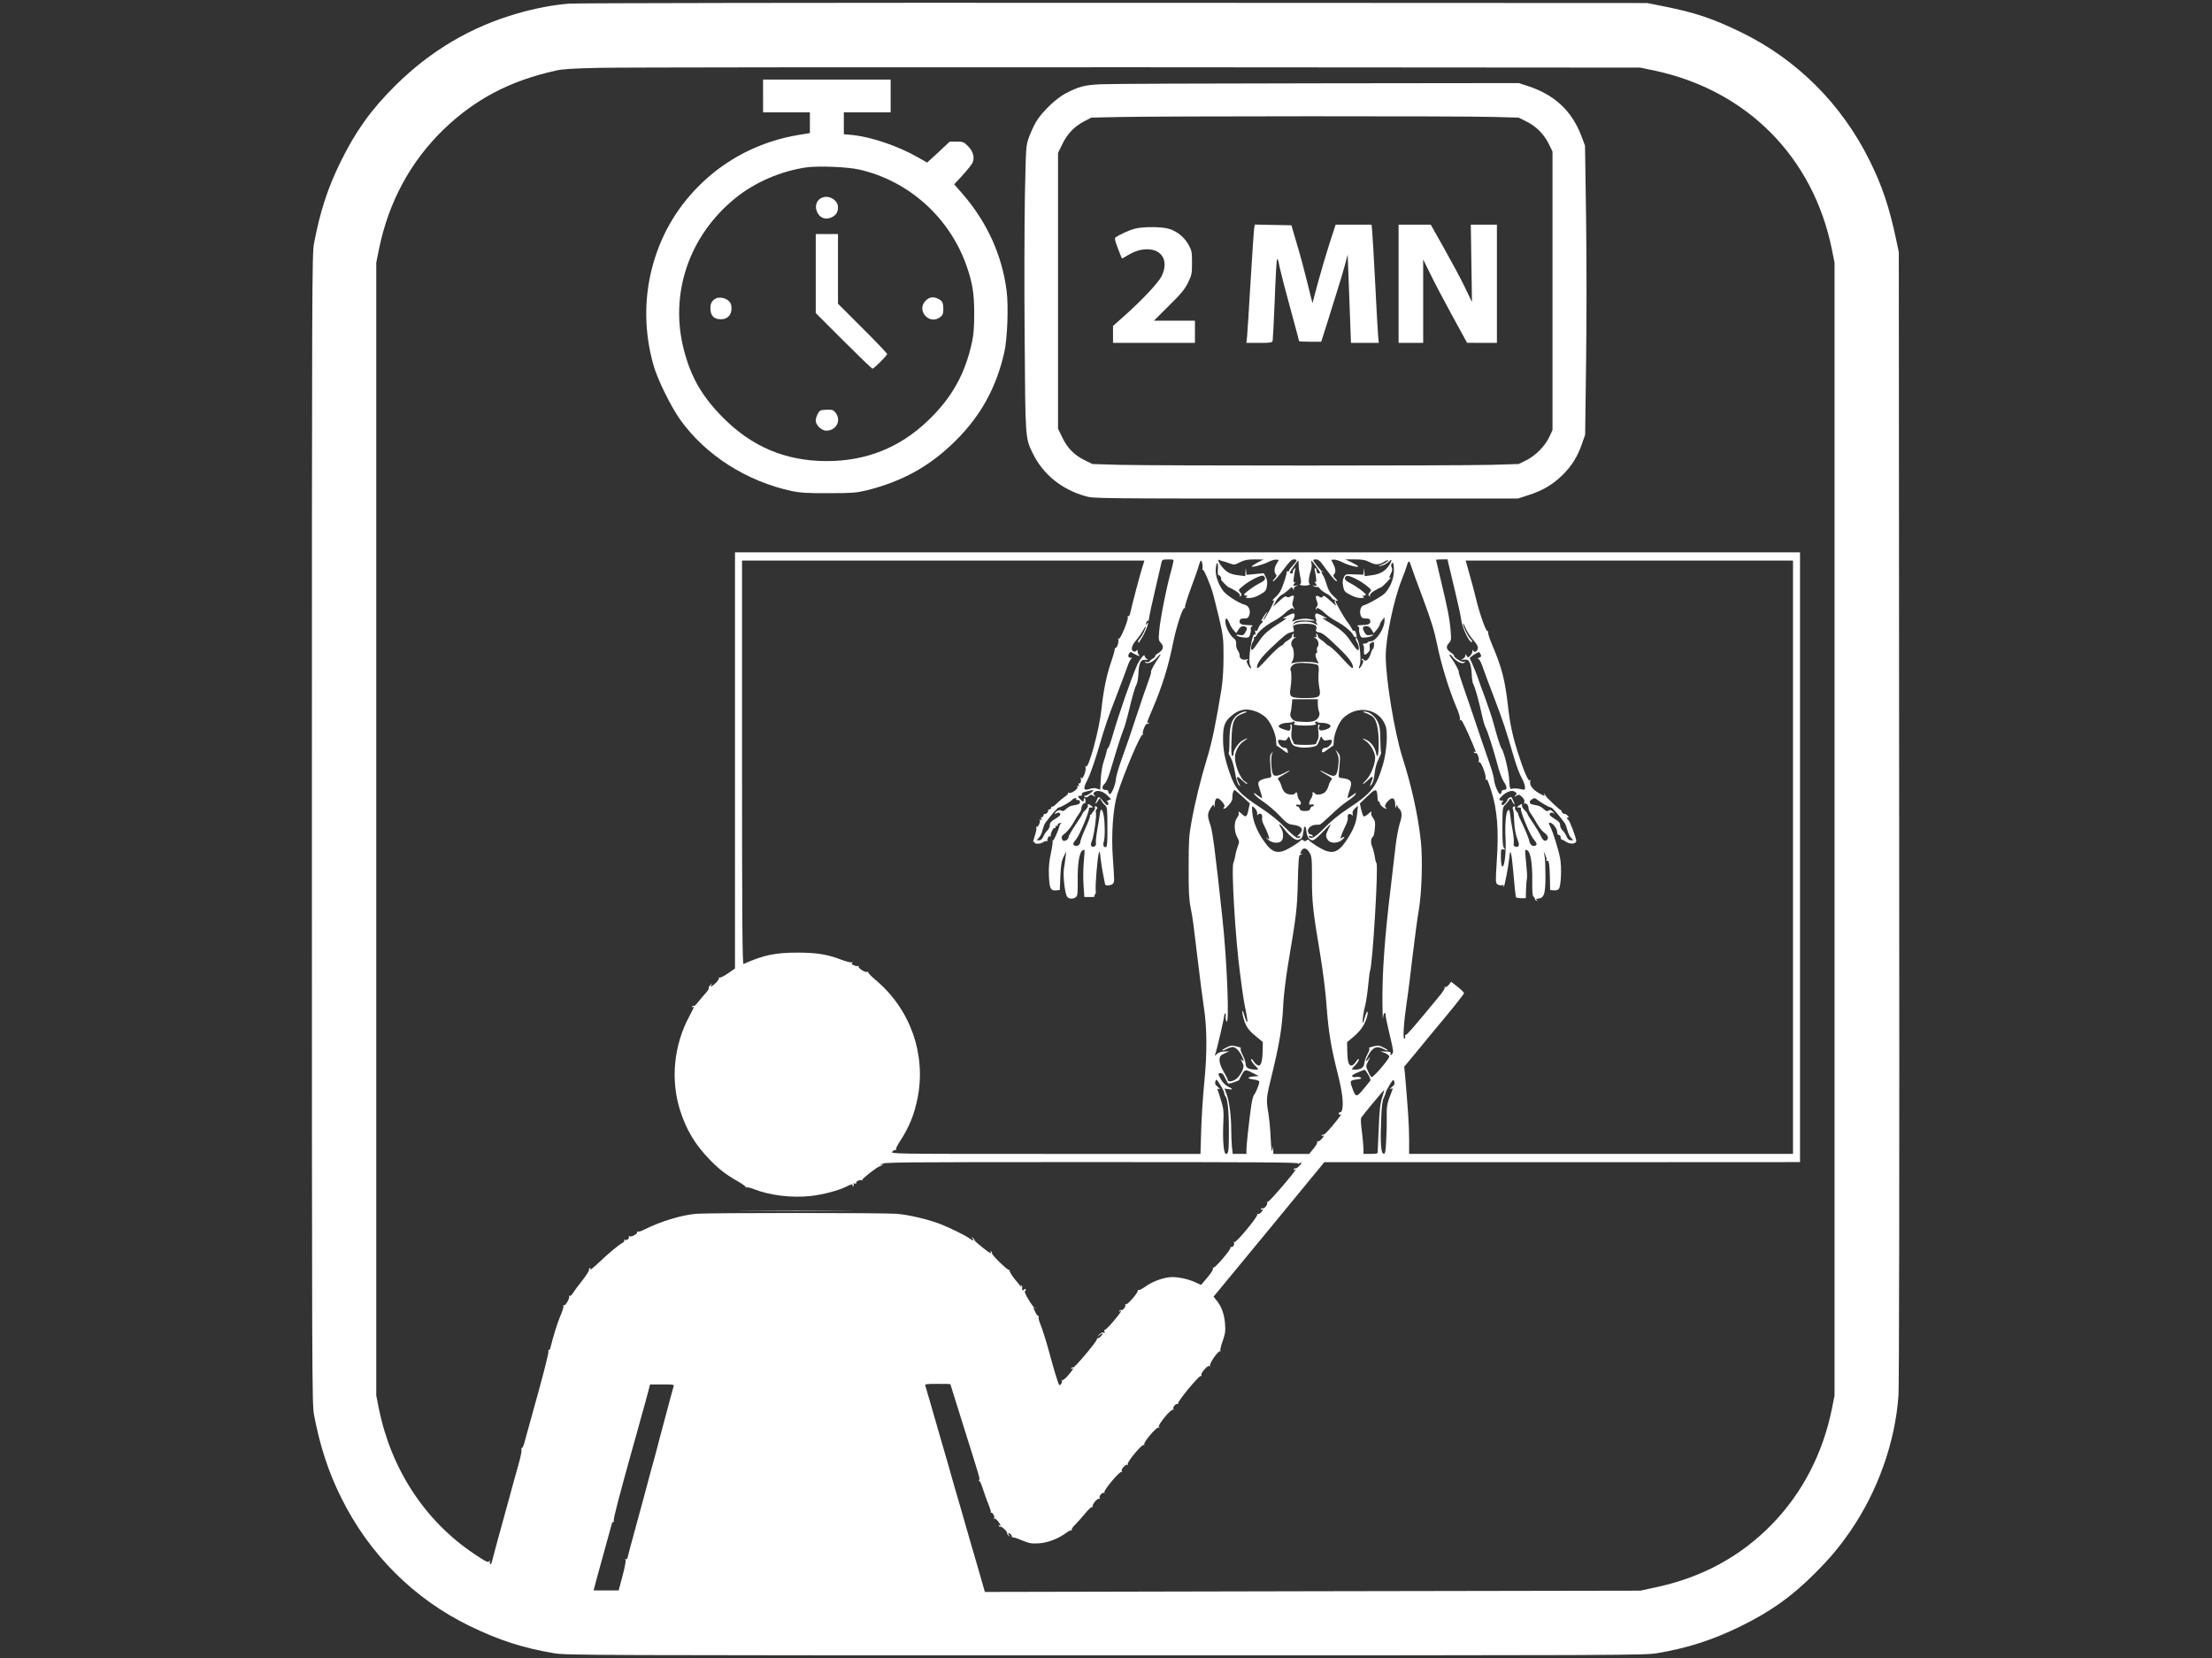 <?xml version="1.0" encoding="UTF-8" standalone="no"?>
<svg
   xmlns:dc="http://purl.org/dc/elements/1.1/"
   xmlns:cc="http://creativecommons.org/ns#"
   xmlns:rdf="http://www.w3.org/1999/02/22-rdf-syntax-ns#"
   xmlns:svg="http://www.w3.org/2000/svg"
   xmlns="http://www.w3.org/2000/svg"
   xmlns:sodipodi="http://sodipodi.sourceforge.net/DTD/sodipodi-0.dtd"
   xmlns:inkscape="http://www.inkscape.org/namespaces/inkscape"
   inkscape:version="1.0 (4035a4fb49, 2020-05-01)"
   sodipodi:docname="anatomie.svg"
   id="svg34"
   preserveAspectRatio="xMidYMid meet"
   viewBox="0 0 1890 1417"
   height="1417pt"
   width="1890pt"
   version="1.0">
  <rect x="0" y="0" width="1890" height="1417" fill="#333333" stroke="none"/>
  <defs
     id="defs38" />
  <sodipodi:namedview
     inkscape:current-layer="svg34"
     inkscape:window-maximized="1"
     inkscape:window-y="-8"
     inkscape:window-x="-8"
     inkscape:cy="944.66667"
     inkscape:cx="1750.2842"
     inkscape:zoom="0.44565984"
     showgrid="false"
     id="namedview36"
     inkscape:window-height="1009"
     inkscape:window-width="1920"
     inkscape:pageshadow="2"
     inkscape:pageopacity="0"
     guidetolerance="10"
     gridtolerance="10"
     objecttolerance="10"
     borderopacity="1"
     bordercolor="#666666"
     pagecolor="#ffffff" />
  <g
     style="fill:#ffffff"
     id="g32"
     stroke="none"
     fill="#000000"
     transform="translate(0,1417) scale(0.1,-0.1)">
    <path
       style="fill:#ffffff"
       id="path4"
       d="M4862 14139 c-130 -10 -291 -40 -441 -84 -395 -113 -742 -318 -1041 -614 -210 -208 -340 -390 -471 -656 -110 -225 -174 -422 -226 -695 -17 -91 -18 -307 -18 -5005 0 -4698 1 -4914 18 -5005 52 -271 123 -488 233 -709 239 -483 623 -865 1099 -1096 249 -121 454 -187 720 -232 106 -17 287 -18 4710 -18 4423 0 4604 1 4710 18 263 44 474 112 710 227 259 126 438 253 636 450 137 137 211 225 311 370 233 338 382 761 409 1155 6 99 9 1800 6 4960 l-3 4810 -21 100 c-59 281 -121 468 -229 684 -239 483 -623 865 -1099 1096 -241 117 -392 168 -665 222 l-135 27 -4555 2 c-2505 1 -4601 -2 -4658 -7z m9278 -573 c788 -169 1352 -739 1512 -1526 l23 -115 0 -4840 0 -4840 -23 -115 c-78 -382 -252 -717 -511 -984 -272 -279 -602 -457 -1001 -541 l-125 -27 -2800 -5 -2800 -6 -34 119 c-19 66 -44 153 -56 194 -13 41 -34 116 -48 165 -14 50 -51 178 -82 285 -32 107 -65 224 -75 260 -10 36 -43 153 -75 260 -31 107 -74 256 -95 330 -21 74 -41 142 -44 150 -5 13 10 15 104 15 60 0 110 -1 110 -2 0 -1 50 -160 111 -355 148 -470 141 -448 135 -465 -3 -8 -2 -12 2 -9 5 3 19 -30 32 -72 14 -42 34 -101 47 -129 12 -29 21 -58 19 -65 -1 -7 -1 -9 2 -5 2 5 11 -1 19 -12 8 -12 11 -26 7 -33 -4 -6 -3 -8 3 -5 5 3 20 -7 31 -23 24 -32 28 -45 10 -34 -7 4 -8 3 -4 -5 4 -6 11 -9 15 -7 10 6 64 -48 56 -56 -3 -3 3 -11 12 -19 16 -13 17 -12 4 4 -7 9 -9 17 -3 17 12 0 34 -25 27 -31 -2 -3 4 -5 13 -6 9 0 46 -13 81 -28 54 -23 75 -26 135 -23 76 4 172 41 239 92 19 14 37 23 42 18 5 -4 5 -2 2 4 -3 6 7 24 24 40 17 16 55 59 86 96 30 38 60 65 66 61 5 -3 7 -1 3 5 -8 14 43 74 56 65 7 -4 8 -1 4 6 -10 15 23 53 37 44 6 -3 7 -1 3 5 -9 15 132 184 147 175 6 -4 7 -1 2 6 -9 15 33 63 48 54 6 -3 7 -1 3 6 -10 15 122 173 136 164 6 -3 8 -1 5 5 -10 15 102 148 122 144 11 -2 13 0 3 6 -15 11 104 156 120 146 7 -5 8 -2 4 5 -10 15 23 53 37 44 5 -3 7 -1 3 5 -8 13 177 238 193 234 7 -1 10 2 6 8 -9 15 58 91 68 77 5 -8 7 -7 5 4 -4 20 72 130 85 122 6 -3 7 -2 4 4 -3 5 5 43 20 84 22 63 25 85 20 149 -6 81 -31 149 -73 199 l-25 31 447 542 c246 299 459 557 473 575 l26 32 2033 0 2032 1 0 2605 0 2605 -4550 0 -4550 0 0 -1778 0 -1778 -61 -42 c-33 -23 -66 -39 -72 -35 -7 3 -9 2 -4 -2 4 -5 -7 -24 -25 -42 -33 -34 -60 -46 -37 -15 11 14 10 14 -8 -2 -13 -10 -20 -23 -17 -28 4 -6 -9 -26 -28 -46 -19 -21 -47 -54 -63 -74 -15 -21 -31 -36 -35 -33 -5 3 -12 0 -16 -6 -4 -8 -3 -9 4 -5 18 11 15 4 -27 -76 -134 -248 -163 -544 -80 -806 54 -169 129 -294 257 -425 78 -80 134 -123 237 -182 41 -23 71 -46 67 -50 -4 -5 -2 -5 5 -1 6 3 35 -3 64 -15 138 -54 322 -76 484 -59 102 11 241 47 307 81 42 22 63 24 52 7 -4 -7 -3 -8 5 -4 6 4 8 12 5 18 -5 8 -1 9 10 5 10 -4 15 -3 11 3 -7 11 32 33 45 25 6 -4 9 -2 8 3 -3 10 129 113 149 116 7 1 19 8 26 16 9 11 8 11 -8 0 -18 -14 -19 -14 -6 2 12 17 114 18 1793 18 1425 0 1778 -2 1772 -12 -5 -9 -3 -9 9 1 9 7 17 9 17 4 0 -13 -45 -54 -52 -47 -3 3 -9 0 -14 -7 -4 -8 -3 -10 4 -5 7 4 12 5 12 1 0 -14 -223 -274 -234 -272 -6 1 -10 -4 -8 -12 3 -16 -27 -53 -39 -46 -4 3 -11 0 -15 -6 -4 -8 -3 -9 4 -5 19 11 14 -9 -6 -27 -10 -10 -22 -14 -27 -10 -4 5 -5 3 -2 -4 9 -15 -181 -245 -195 -236 -7 3 -8 1 -4 -6 8 -13 -12 -44 -23 -36 -4 2 -8 -2 -8 -9 0 -20 -135 -176 -146 -169 -6 3 -7 1 -3 -6 5 -7 -14 -37 -45 -74 -29 -34 -54 -63 -55 -65 -1 -2 -20 6 -43 17 -62 32 -168 54 -228 47 -70 -8 -149 -39 -208 -81 -27 -19 -52 -32 -57 -29 -5 3 -7 1 -6 -3 5 -16 -86 -122 -100 -118 -7 3 -10 0 -7 -6 8 -12 -24 -51 -36 -44 -4 3 -11 0 -15 -6 -4 -8 -3 -9 4 -5 24 15 10 -7 -54 -84 -37 -44 -71 -77 -75 -74 -5 3 -6 -3 -2 -12 5 -13 3 -16 -9 -11 -10 3 -23 -3 -35 -16 l-18 -22 23 19 c12 11 22 15 22 9 0 -13 -35 -45 -42 -38 -2 3 -5 -1 -5 -8 0 -19 -193 -248 -203 -242 -5 3 -12 0 -16 -6 -4 -8 -3 -9 4 -5 22 14 12 -6 -29 -54 -23 -27 -47 -47 -53 -43 -6 3 -8 3 -4 -2 10 -11 -12 -49 -22 -39 -8 8 -50 147 -85 279 -22 83 -61 207 -79 249 -9 22 -14 46 -11 53 2 8 1 12 -3 9 -5 -3 -16 11 -25 30 -20 42 -21 47 -4 38 6 -4 10 -5 7 -1 -3 3 -8 5 -12 4 -4 -1 -26 29 -49 67 -30 49 -38 71 -29 76 9 5 9 9 1 14 -6 4 -11 2 -11 -4 0 -6 -5 -8 -11 -5 -6 4 -8 13 -5 21 3 7 0 16 -6 20 -7 5 -8 2 -3 -7 13 -22 2 -9 -54 60 -28 35 -48 69 -44 75 3 6 2 7 -2 3 -10 -9 -156 133 -149 144 2 4 -1 11 -7 15 -8 4 -9 3 -5 -4 4 -7 5 -12 2 -12 -11 0 -141 104 -139 111 1 4 -5 13 -15 21 -15 12 -16 11 -3 -4 18 -23 6 -23 -27 1 -38 27 -160 86 -244 120 -101 40 -269 80 -375 89 -114 9 -1613 9 -1717 0 -128 -12 -304 -66 -439 -134 -26 -14 -53 -22 -59 -18 -7 4 -8 3 -4 -4 8 -14 -50 -46 -66 -36 -6 4 -8 3 -5 -3 9 -14 -19 -37 -34 -27 -7 4 -9 3 -5 -4 4 -6 -4 -16 -16 -23 -33 -17 -121 -91 -207 -173 -41 -39 -71 -63 -67 -53 3 11 2 16 -4 12 -6 -4 -9 -12 -8 -19 2 -7 -24 -46 -56 -87 -33 -41 -68 -89 -79 -106 -11 -19 -24 -30 -30 -26 -7 3 -9 3 -5 -2 11 -12 -31 -87 -44 -79 -7 4 -8 3 -4 -4 4 -6 -7 -44 -25 -84 -26 -61 -61 -173 -86 -275 -3 -13 -9 -21 -13 -18 -5 3 -6 -3 -4 -12 4 -15 -46 -209 -155 -598 -11 -38 -30 -107 -42 -152 -11 -46 -25 -80 -30 -77 -5 3 -6 -2 -3 -10 3 -8 -6 -59 -21 -113 -15 -54 -38 -136 -51 -183 -12 -47 -43 -157 -67 -245 -57 -206 -105 -383 -113 -417 -3 -16 -10 -25 -15 -23 -4 3 -6 13 -3 23 5 13 4 14 -4 3 -11 -16 -24 -10 -132 62 -418 280 -707 721 -812 1237 l-23 115 0 4840 0 4840 23 115 c82 403 270 751 554 1025 266 257 567 415 955 501 59 14 148 19 373 24 162 4 2230 6 4595 5 l4300 -3 125 -26z m-4116 -4203 c-3 -16 -10 -41 -14 -58 -39 -135 -96 -418 -105 -523 -7 -77 -6 -85 15 -107 27 -29 20 -59 -22 -85 -16 -9 -29 -21 -27 -26 1 -5 -7 -13 -17 -19 -10 -5 -24 -16 -30 -24 -7 -9 -18 -12 -30 -7 -15 6 -16 5 -7 -5 17 -17 66 5 98 42 33 39 43 37 14 -3 -33 -46 -70 -114 -64 -120 3 -3 -7 -36 -21 -74 -15 -38 -60 -170 -101 -294 -40 -124 -96 -287 -124 -363 -28 -75 -52 -157 -54 -181 -4 -54 -40 -140 -55 -131 -5 3 -10 13 -10 21 0 8 -10 14 -25 14 -31 0 -34 29 -5 55 11 10 31 54 44 99 14 45 41 135 61 201 20 66 45 138 54 160 10 22 30 92 45 155 32 135 53 207 68 235 6 11 13 51 15 88 4 91 19 123 58 119 25 -2 27 0 13 8 -10 6 -18 18 -18 26 0 22 -44 -32 -65 -81 -50 -114 -152 -407 -206 -592 -17 -62 -36 -113 -40 -113 -4 0 -11 -15 -14 -32 -4 -18 -16 -60 -27 -93 -11 -33 -21 -98 -23 -145 -2 -47 -4 -86 -5 -87 0 -1 -12 2 -26 8 -19 7 -37 6 -61 -2 -58 -19 -62 0 -20 80 20 39 60 153 91 258 63 215 81 266 167 488 34 88 71 188 83 222 11 34 27 64 36 67 9 2 5 4 -7 5 -24 1 -29 16 -14 40 7 10 14 12 23 5 7 -6 27 -16 43 -23 24 -10 28 -10 18 0 -7 7 -13 22 -13 34 0 15 -2 17 -9 6 -5 -8 -16 -11 -25 -8 -27 11 -18 52 22 97 20 23 47 61 59 84 12 22 22 37 23 33 1 -17 -32 -83 -52 -104 -13 -14 -18 -26 -12 -31 5 -4 8 -6 7 -3 -1 2 6 16 17 31 11 15 29 49 40 75 21 49 27 81 10 55 -11 -17 -13 -10 -4 14 3 9 9 14 14 11 4 -2 7 8 8 23 1 15 24 124 52 242 27 118 52 225 55 238 5 19 12 22 55 22 50 0 50 0 44 -27z m426 11 c8 -1 33 -9 56 -18 39 -14 43 -14 89 10 39 19 63 24 124 24 l76 -1 -47 -24 c-26 -14 -49 -29 -52 -34 -9 -14 94 13 141 37 23 12 53 21 66 20 l24 -2 -18 -31 c-22 -34 -25 -75 -7 -93 9 -9 6 -18 -12 -37 -18 -19 -20 -24 -7 -19 9 3 46 46 82 95 52 70 71 89 90 89 33 0 31 -9 -7 -50 -18 -19 -33 -39 -33 -45 -1 -5 -7 -9 -14 -7 -7 1 -10 -1 -7 -6 2 -4 -9 -46 -25 -92 -23 -68 -38 -93 -72 -123 -23 -22 -33 -34 -21 -29 17 9 13 -3 -23 -73 -24 -46 -49 -87 -55 -91 -7 -4 -2 9 11 29 31 50 20 47 -14 -4 -15 -23 -22 -38 -16 -35 16 10 13 -10 -3 -23 -8 -6 -20 -25 -26 -42 -10 -22 -15 -27 -22 -17 -5 8 -6 2 -2 -17 3 -19 2 -25 -3 -17 -23 32 -63 -220 -42 -261 6 -10 9 -22 7 -28 -2 -5 -12 7 -23 26 -16 31 -17 38 -4 46 10 7 6 8 -14 3 -31 -7 -59 10 -55 35 1 9 -6 28 -16 43 -10 15 -16 40 -14 57 2 22 -4 35 -24 50 -33 27 -68 98 -68 140 0 40 15 33 36 -17 8 -20 24 -47 36 -59 l21 -23 19 30 c18 30 41 37 66 21 10 -6 9 -14 -5 -40 -16 -29 -22 -32 -52 -27 -24 4 -31 2 -24 -5 6 -6 32 -13 57 -16 43 -4 47 -3 57 24 5 15 8 35 6 45 -3 10 2 22 11 27 11 6 3 9 -27 9 -62 1 -83 10 -79 35 2 18 10 22 38 22 28 0 36 5 44 28 14 37 -3 79 -34 88 -56 15 -156 79 -187 118 -44 57 -71 135 -65 194 6 66 23 59 18 -8 -2 -30 0 -52 5 -50 4 3 13 -4 19 -15 6 -11 7 -20 3 -20 -4 0 8 -16 27 -35 19 -19 37 -35 41 -35 4 0 28 -12 53 -27 30 -19 44 -33 40 -43 -4 -12 -3 -12 7 -3 10 10 9 16 -5 32 -16 18 -16 20 21 51 62 52 163 102 179 89 24 -20 15 -38 -28 -60 -55 -27 -138 -88 -138 -100 0 -5 8 -9 18 -9 14 0 15 -2 2 -10 -11 -7 -4 -10 25 -10 26 0 58 10 92 30 47 27 52 34 58 74 5 31 2 52 -10 76 l-17 32 -73 -7 -74 -7 -4 34 c-4 32 -4 32 -5 -6 l-2 -39 -56 7 c-70 8 -104 25 -143 73 -31 38 -42 71 -19 57 7 -5 19 -9 28 -10z m846 -21 c81 -111 107 -142 122 -148 11 -4 9 2 -8 20 -18 19 -21 28 -12 37 17 17 15 48 -6 89 l-18 35 24 2 c14 1 45 -9 71 -22 50 -27 145 -50 135 -34 -4 6 -30 21 -58 34 l-51 24 81 0 c65 0 90 -5 128 -24 51 -26 83 -24 132 9 13 8 24 12 24 8 0 -10 -36 -33 -70 -44 -20 -7 -19 -8 10 -4 19 3 47 17 62 32 30 28 35 25 17 -10 -32 -62 -82 -94 -163 -103 l-56 -7 -2 39 c-1 37 -1 38 -5 6 l-4 -33 -77 3 c-75 3 -76 3 -90 -26 -11 -22 -12 -41 -6 -75 8 -42 14 -49 59 -73 31 -17 65 -28 90 -28 29 0 36 3 25 10 -13 8 -12 10 3 10 9 0 17 4 17 9 0 12 -83 73 -137 100 -44 22 -53 40 -30 59 16 13 120 -38 180 -88 37 -31 37 -33 21 -51 -14 -16 -15 -22 -5 -32 10 -9 11 -9 6 3 -3 10 9 24 40 43 25 15 49 27 53 27 4 0 28 21 52 46 25 26 39 44 33 40 -17 -9 -16 -1 2 35 10 19 13 35 7 47 -10 19 -5 42 9 42 5 0 9 -28 9 -62 0 -69 -27 -139 -73 -193 -22 -26 -140 -94 -189 -109 -22 -7 -34 -51 -22 -85 8 -21 16 -26 44 -26 28 0 36 -4 38 -22 4 -25 -17 -34 -79 -35 -30 0 -38 -3 -27 -9 9 -5 14 -17 11 -27 -2 -10 1 -30 6 -45 10 -25 15 -28 48 -24 21 1 47 8 58 15 17 9 15 10 -15 6 -31 -5 -37 -2 -53 26 -20 37 -15 50 19 50 16 0 30 -10 43 -30 l18 -31 27 31 c14 17 26 37 26 45 0 7 9 23 20 36 l19 24 1 -24 c1 -71 -72 -181 -119 -181 -11 0 -23 -4 -26 -10 -3 -5 -16 -10 -28 -10 -13 0 -17 -3 -11 -8 6 -4 10 -23 8 -42 -3 -48 4 -55 32 -29 17 16 22 28 17 49 -4 22 0 31 16 39 19 11 21 9 21 -18 0 -16 -4 -33 -10 -36 -5 -3 -14 -24 -20 -45 -11 -40 -43 -69 -55 -50 -3 5 -12 10 -18 10 -8 0 -7 -4 2 -9 13 -8 12 -15 -4 -46 -11 -19 -21 -31 -23 -26 -2 6 1 18 6 28 13 25 3 172 -14 205 -8 15 -14 30 -13 33 3 18 -14 66 -20 56 -5 -7 -12 -2 -19 14 -7 15 -25 43 -41 63 -27 34 -101 164 -101 178 0 3 8 3 17 0 9 -4 -4 13 -29 36 -35 33 -49 56 -63 103 -9 32 -23 68 -31 79 -17 25 -18 40 -1 30 6 -4 9 -4 5 0 -3 4 -9 6 -11 4 -6 -3 -77 86 -77 96 0 3 11 6 24 6 17 0 34 -12 52 -37z m1084 -15 c7 -29 32 -135 56 -235 24 -99 46 -202 49 -229 8 -70 75 -207 93 -190 3 4 -4 16 -16 29 -23 25 -62 104 -61 127 0 8 9 -7 20 -34 11 -27 40 -73 65 -102 37 -43 45 -59 40 -79 -7 -26 -31 -34 -39 -12 -3 6 -6 3 -6 -9 -1 -11 -10 -29 -20 -38 -18 -17 -20 -17 -30 1 -10 17 -10 17 -11 0 0 -10 -10 -22 -22 -27 -20 -8 -18 -9 12 -7 29 2 36 -2 48 -26 8 -16 15 -59 17 -96 1 -37 7 -76 13 -86 15 -26 45 -134 72 -255 11 -52 26 -104 32 -114 18 -32 66 -182 100 -309 18 -71 42 -135 58 -159 30 -44 29 -68 -1 -68 -10 0 -19 -6 -19 -14 0 -8 -5 -18 -10 -21 -14 -9 -51 77 -55 128 -2 23 -25 101 -51 172 -25 72 -75 216 -109 320 -35 105 -82 241 -104 304 -22 63 -39 116 -37 119 6 5 -37 85 -63 118 -30 38 -17 43 13 7 33 -39 82 -61 99 -44 9 10 8 11 -5 6 -17 -7 -94 42 -84 53 3 2 -9 14 -27 26 -40 27 -45 51 -17 81 20 21 21 30 15 102 -8 100 -26 195 -81 422 -24 101 -44 185 -44 187 0 2 22 4 49 4 l49 0 12 -52z m-2621 -20 c-18 -56 -89 -324 -103 -391 -4 -15 -11 -25 -16 -22 -5 3 -7 0 -4 -8 8 -22 -67 -201 -78 -185 -6 9 -7 7 -3 -8 6 -22 -13 -76 -24 -70 -3 2 -7 -6 -7 -17 -1 -12 -16 -62 -33 -112 -36 -103 -64 -242 -80 -396 -18 -174 -112 -518 -133 -488 -7 10 -8 8 -3 -7 8 -30 -24 -110 -37 -92 -7 10 -8 9 -4 -4 7 -22 -3 -50 -15 -42 -5 3 -6 -3 -2 -12 4 -12 3 -15 -5 -10 -8 5 -10 2 -6 -8 7 -18 -53 -59 -74 -51 -7 3 -11 1 -7 -4 3 -5 -10 -18 -27 -29 -18 -12 -48 -37 -67 -56 -19 -19 -38 -33 -43 -30 -5 3 -7 0 -6 -7 2 -7 -4 -13 -12 -14 -8 0 -15 -5 -15 -12 0 -15 -13 -28 -28 -28 -7 0 -12 -7 -12 -15 -1 -8 -6 -14 -13 -13 -7 2 -9 -4 -5 -14 5 -12 3 -14 -7 -8 -8 5 -11 4 -6 -3 8 -13 -14 -63 -25 -56 -5 3 -6 -1 -4 -8 3 -8 -3 -39 -14 -71 -11 -32 -16 -55 -11 -52 6 4 10 1 10 -4 0 -16 52 -13 76 4 12 8 25 11 29 7 3 -4 6 -2 4 3 -4 17 12 45 22 39 5 -3 8 -2 7 3 -5 17 22 74 32 68 6 -4 9 -1 8 7 -2 7 3 12 9 11 7 -2 12 2 10 9 -1 6 7 13 18 15 11 2 16 1 10 -4 -5 -4 -11 -12 -12 -18 -10 -43 -51 -134 -58 -128 -4 5 -5 3 -2 -3 4 -6 -3 -54 -14 -105 -15 -70 -20 -119 -17 -190 4 -110 15 -132 62 -127 l31 3 5 120 c5 96 10 129 28 165 l22 45 -6 -50 c-3 -27 -9 -72 -14 -100 -9 -59 9 -215 29 -239 16 -19 50 -20 73 -2 15 11 17 30 16 142 -2 136 13 234 38 255 8 6 17 10 19 7 3 -3 1 -49 -5 -104 -5 -54 -6 -144 -2 -199 l7 -100 46 0 c37 -1 46 2 41 14 -3 8 -1 12 4 8 5 -3 8 11 6 34 -5 49 16 291 27 322 6 16 10 5 15 -48 4 -39 14 -101 22 -140 8 -38 15 -75 16 -81 2 -16 58 -11 69 7 11 18 11 25 -2 209 -16 204 1 437 38 555 59 185 200 518 216 508 6 -4 7 -1 2 6 -8 15 24 93 36 86 4 -3 11 0 15 6 4 8 3 9 -4 5 -18 -11 -16 -5 32 108 87 203 138 368 180 577 27 134 82 303 97 293 5 -3 7 1 4 8 -3 7 20 79 50 161 30 81 61 167 67 192 7 25 15 45 19 45 10 0 20 -60 12 -74 -3 -6 -2 -8 2 -3 9 8 64 -118 89 -206 8 -29 32 -124 53 -212 35 -152 37 -169 37 -325 0 -107 -6 -204 -17 -275 -44 -274 -82 -461 -124 -595 -53 -174 -104 -379 -134 -550 -20 -107 -23 -161 -23 -380 -1 -198 3 -274 16 -340 21 -108 21 -113 63 -462 19 -161 42 -336 50 -388 28 -173 30 -399 5 -645 -12 -121 -24 -309 -27 -417 l-6 -198 -1325 0 c-1319 0 -1325 0 -1307 20 10 11 22 17 28 13 5 -3 7 -1 3 5 -3 6 11 37 33 69 78 119 124 230 152 376 72 371 -64 754 -356 1000 -39 33 -69 63 -67 69 1 5 -2 7 -8 3 -14 -9 -82 34 -74 47 4 6 2 8 -4 4 -6 -3 -22 -1 -37 6 -19 8 -22 14 -13 21 9 6 8 7 -4 4 -9 -3 -50 7 -91 23 -118 45 -209 60 -371 60 -193 0 -289 -20 -463 -97 -10 -4 -13 352 -13 1721 l0 1726 1719 0 1719 0 -19 -62z m1337 25 c0 -21 6 -65 13 -97 10 -45 10 -61 1 -66 -18 -11 38 -19 69 -10 14 5 20 9 13 9 -15 1 -11 59 9 119 6 18 8 44 5 58 -9 35 -2 30 38 -25 40 -54 42 -61 21 -61 -8 0 -15 9 -15 19 0 11 -5 23 -10 26 -7 4 -9 -2 -6 -17 15 -72 16 -109 4 -102 -10 6 -11 4 0 -7 18 -20 15 -28 -10 -23 -22 4 -22 4 1 -6 13 -6 26 -8 29 -5 3 3 12 -4 19 -15 8 -11 32 -29 53 -40 22 -11 44 -29 50 -40 6 -11 16 -17 22 -14 7 4 8 3 4 -4 -4 -6 -2 -22 5 -34 9 -18 2 -14 -27 13 -65 59 -74 65 -83 50 -7 -10 -12 -10 -29 0 -29 18 -36 7 -21 -35 10 -28 10 -38 -1 -51 -7 -8 -10 -18 -6 -22 3 -3 6 -1 6 6 0 16 31 -2 80 -47 18 -17 55 -42 84 -58 67 -35 135 -91 148 -120 6 -13 15 -21 21 -17 6 3 7 1 3 -6 -4 -6 -1 -23 8 -36 9 -13 16 -36 16 -51 0 -23 -2 -25 -17 -13 -9 8 -31 37 -49 64 -42 66 -84 104 -169 155 -85 51 -88 55 -50 47 21 -5 13 2 -25 21 -46 23 -56 25 -61 12 -4 -8 -2 -23 3 -33 5 -10 7 -21 4 -24 -3 -4 -1 -12 5 -20 15 -17 8 -17 -27 2 -49 25 -174 13 -174 -18 0 -7 4 -7 12 1 7 7 42 12 89 12 82 0 106 -12 95 -48 -5 -15 -1 -21 22 -25 34 -7 57 -24 173 -136 80 -76 119 -129 119 -161 0 -21 -16 -7 -96 80 -43 47 -90 91 -104 98 -14 7 -29 18 -35 25 -5 7 -22 20 -37 30 -16 10 -28 24 -28 32 0 7 -4 16 -9 19 -5 4 -7 -3 -4 -14 4 -16 2 -19 -13 -14 -12 3 -9 0 5 -9 26 -15 35 -54 19 -74 -6 -7 -8 -22 -5 -33 3 -11 1 -20 -4 -20 -13 0 -11 -31 5 -62 l14 -27 -31 7 c-18 4 -57 7 -87 7 -30 0 -69 -3 -87 -7 l-31 -7 14 27 c14 27 11 95 -6 117 -15 20 -5 57 20 72 14 8 17 12 6 9 -15 -5 -17 -2 -13 14 3 11 1 18 -4 14 -5 -3 -9 -12 -9 -20 0 -8 -16 -24 -35 -35 -19 -12 -35 -24 -35 -29 0 -4 -13 -14 -28 -21 -15 -8 -63 -52 -106 -99 -79 -86 -96 -101 -96 -81 0 34 37 85 117 161 119 113 141 130 175 137 24 5 27 9 22 27 -20 60 9 79 114 73 78 -4 87 1 22 13 -39 7 -95 1 -135 -16 -19 -8 -19 -7 -4 16 9 14 13 32 10 40 -5 13 -15 11 -61 -12 -40 -20 -47 -26 -25 -22 25 5 21 0 -25 -29 -110 -69 -149 -102 -191 -164 -57 -84 -69 -94 -69 -56 0 16 7 39 16 51 8 12 12 27 8 34 -4 6 -3 8 3 5 6 -4 15 4 21 17 13 29 81 85 149 121 28 15 64 40 80 55 42 41 83 65 83 49 0 -7 3 -9 6 -6 4 4 1 13 -6 22 -8 9 -10 24 -5 42 13 47 14 53 2 53 -7 0 -19 -4 -27 -10 -9 -5 -19 -5 -27 1 -9 8 -26 -2 -64 -38 l-52 -48 22 43 c13 25 36 51 54 60 17 9 43 29 58 43 27 26 27 26 38 5 8 -14 10 -15 6 -3 -3 12 3 21 18 28 l22 10 -22 -5 c-26 -5 -29 3 -10 23 10 11 9 12 -1 6 -11 -6 -12 3 -7 41 4 27 9 58 11 69 5 20 5 20 -10 1 -9 -10 -13 -23 -10 -27 3 -5 -2 -9 -10 -9 -9 0 -16 3 -16 8 1 7 68 102 73 102 2 0 3 -17 3 -37z m964 -18 c7 -22 52 -146 101 -276 68 -184 95 -270 118 -385 33 -164 102 -389 162 -530 24 -55 37 -99 33 -110 -4 -14 -3 -15 4 -6 6 10 26 -25 71 -126 64 -146 68 -158 49 -146 -7 4 -8 3 -4 -5 4 -6 11 -9 15 -6 13 7 32 -45 26 -69 -4 -14 -3 -17 3 -8 12 17 65 -118 56 -144 -4 -14 -3 -16 4 -5 7 10 19 -17 45 -100 50 -158 64 -336 46 -596 -11 -177 -11 -187 6 -200 11 -7 28 -10 38 -7 15 5 17 3 12 -7 -5 -8 -4 -10 0 -6 5 4 10 13 11 20 1 7 9 44 17 82 8 39 18 102 22 140 7 61 9 66 16 40 5 -16 13 -86 19 -155 10 -120 18 -194 22 -215 1 -5 20 -10 43 -10 l42 0 2 75 c1 41 5 85 8 97 3 12 -1 70 -7 128 -7 58 -10 108 -7 112 4 3 13 0 21 -6 25 -21 40 -119 38 -256 -1 -93 2 -131 11 -137 6 -4 12 -13 12 -19 0 -7 7 -14 15 -16 13 -4 13 -3 1 5 -11 8 -8 11 15 14 47 5 59 42 59 188 0 69 -3 145 -7 170 l-8 45 15 -34 c8 -18 12 -38 8 -44 -3 -6 -1 -7 5 -3 16 10 22 -23 25 -144 l2 -105 31 -3 c18 -2 36 3 43 12 19 23 26 184 11 263 -14 74 -62 228 -86 274 -12 24 -12 29 -1 29 22 0 61 -49 62 -78 0 -17 5 -27 15 -27 8 0 15 -9 15 -20 0 -11 5 -20 10 -20 6 0 22 -8 36 -18 35 -23 85 -20 87 7 1 23 -55 173 -69 181 -14 9 -11 27 4 19 6 -4 4 2 -7 14 -10 12 -22 19 -26 17 -8 -5 -28 14 -29 28 -1 4 -3 6 -5 5 -5 -4 -131 115 -131 124 0 3 -4 10 -9 15 -5 5 -6 3 -2 -4 11 -19 0 -16 -49 12 -52 31 -78 68 -70 98 4 15 3 18 -3 9 -11 -16 -53 79 -101 232 -47 146 -70 254 -86 400 -25 221 -52 329 -131 515 -25 58 -42 111 -39 118 2 8 1 12 -4 9 -12 -8 -66 141 -96 264 -14 58 -40 158 -59 223 l-33 117 1398 0 1399 0 0 -2535 0 -2535 -1640 0 -1640 0 0 128 c0 110 -11 272 -35 547 l-7 70 94 113 c51 63 166 202 256 310 89 107 162 200 161 206 0 6 -25 30 -55 54 l-55 43 -20 -26 c-12 -14 -25 -22 -31 -19 -6 4 -8 2 -4 -4 3 -6 -15 -37 -42 -69 -223 -271 -285 -342 -293 -337 -5 3 -6 -1 -3 -9 3 -8 0 -18 -6 -22 -16 -10 -6 141 20 315 11 69 33 247 50 395 18 149 41 322 52 385 26 149 35 441 18 593 -22 212 -80 474 -156 711 -68 212 -144 671 -144 871 0 151 68 477 134 644 19 47 40 105 47 129 14 48 21 45 39 -13z m590 -745 c9 -17 7 -22 -12 -30 -13 -5 -17 -9 -8 -10 9 0 23 -25 36 -63 12 -34 57 -157 102 -273 79 -209 96 -260 167 -504 20 -69 50 -148 66 -176 16 -28 29 -64 29 -79 0 -25 -2 -26 -32 -19 -34 8 -63 9 -86 3 -10 -3 -14 16 -17 76 -3 75 -45 245 -66 271 -10 12 -39 105 -68 215 -11 41 -43 137 -71 214 -29 77 -59 160 -67 185 -9 25 -26 68 -38 95 -13 28 -25 54 -27 60 -2 7 50 43 79 54 1 1 7 -8 13 -19z m-1392 -92 c10 -8 12 -28 8 -72 -3 -34 0 -87 6 -119 17 -83 6 -92 -121 -92 -122 0 -136 9 -126 75 11 65 12 142 3 161 -11 24 18 57 55 62 49 7 159 -3 175 -15z m2 -336 c0 -24 5 -52 10 -62 14 -27 -6 -66 -41 -80 -17 -7 -58 -11 -100 -8 -61 3 -74 7 -91 28 -13 16 -17 31 -12 44 4 12 9 44 11 71 l5 50 109 0 109 0 0 -43z m-527 -62 c29 -11 67 -35 84 -52 43 -44 85 -142 87 -200 0 -25 3 -44 5 -42 2 2 20 -9 40 -25 55 -42 59 -43 53 -16 -3 18 -11 25 -28 25 -23 0 -54 33 -54 58 0 11 9 13 34 8 29 -6 37 -3 47 15 11 21 12 21 25 -16 15 -45 25 -52 82 -61 44 -7 118 1 140 15 7 4 19 25 26 46 13 37 14 37 25 16 10 -18 18 -21 47 -15 25 5 34 3 34 -8 0 -25 -31 -58 -54 -58 -15 0 -26 -7 -29 -20 -7 -28 9 -25 53 10 20 16 39 28 41 26 2 -2 4 15 5 37 0 58 40 159 77 197 119 122 317 87 367 -66 20 -59 7 -224 -24 -329 -58 -193 -96 -241 -291 -370 -81 -53 -148 -107 -206 -167 -83 -85 -118 -104 -135 -77 -4 8 1 9 16 4 15 -5 20 -4 16 4 -4 6 -13 11 -20 11 -8 0 -16 10 -20 23 -7 27 24 56 63 59 14 0 31 2 38 2 6 1 49 38 95 82 46 45 109 98 140 118 32 20 63 46 69 57 10 19 6 18 -25 -6 -20 -15 -39 -26 -41 -23 -3 2 4 30 15 62 29 80 17 98 -70 108 -19 2 -24 8 -22 23 1 11 5 54 8 95 6 67 4 78 -15 100 l-22 25 17 -34 c12 -27 15 -48 9 -100 -11 -100 -26 -109 -108 -66 -66 35 -59 22 8 -16 46 -26 53 -33 41 -43 -8 -6 -19 -30 -25 -52 -7 -25 -21 -48 -36 -58 -27 -18 -71 -21 -80 -6 -3 6 -11 10 -16 10 -6 0 -7 -5 -4 -10 4 -6 -3 -27 -14 -46 -22 -37 -20 -57 3 -48 8 3 17 1 21 -5 3 -6 -1 -11 -9 -11 -8 0 -18 -9 -21 -20 -5 -15 -15 -20 -45 -20 -30 0 -40 5 -45 20 -3 11 -13 20 -21 20 -8 0 -13 4 -9 10 3 5 12 7 19 4 22 -9 29 16 11 36 -9 10 -18 30 -19 44 -1 27 -10 33 -21 16 -9 -15 -58 -12 -82 5 -13 9 -27 33 -33 55 -6 21 -17 46 -25 54 -13 12 -8 18 40 45 67 38 73 51 8 16 -56 -29 -88 -32 -98 -7 -14 36 -18 148 -6 173 12 23 12 23 -4 4 -14 -16 -16 -35 -11 -95 2 -41 6 -84 8 -95 2 -16 -4 -21 -40 -25 -23 -4 -50 -14 -59 -23 -16 -16 -16 -21 4 -82 12 -36 19 -65 16 -65 -4 0 -22 12 -41 26 -29 23 -33 24 -23 6 6 -11 42 -41 80 -66 37 -25 99 -78 135 -117 59 -62 73 -71 109 -76 82 -9 103 -43 53 -86 -17 -15 -17 -18 -3 -13 9 3 17 1 17 -4 0 -6 -10 -10 -21 -10 -14 0 -53 32 -108 88 -58 60 -124 113 -204 166 -189 124 -223 162 -272 307 -41 118 -55 194 -55 288 0 107 14 146 71 194 66 57 129 68 212 37z m327 -100 c-20 -12 16 -20 90 -20 74 0 110 8 90 20 -8 5 -7 9 5 13 9 4 14 3 11 -1 -3 -4 10 -8 27 -8 92 -1 116 -37 39 -60 -46 -13 -62 -3 -48 31 3 8 0 15 -5 15 -8 0 -9 -18 -5 -54 5 -38 3 -62 -5 -78 -8 -13 -13 -27 -14 -33 0 -6 -39 -10 -95 -10 -56 0 -95 4 -95 10 -1 6 -6 20 -14 33 -8 16 -10 40 -5 78 4 38 3 54 -5 54 -7 0 -9 -5 -6 -10 3 -6 4 -19 0 -29 -5 -17 -10 -18 -45 -7 -22 6 -45 17 -51 23 -16 16 25 36 77 37 23 1 40 4 38 8 -3 4 2 5 11 1 12 -4 13 -8 5 -13z m-1740 -595 c-19 -14 -41 -25 -49 -25 -14 0 -14 -2 -1 -10 10 -6 20 -4 33 8 16 14 21 14 40 2 20 -12 21 -12 8 4 -12 14 -12 18 4 30 25 18 76 2 111 -35 l27 -28 -24 -10 c-13 -5 -18 -10 -11 -10 14 -1 17 -31 3 -31 -6 0 -22 16 -37 35 -32 42 -37 43 -52 10 -18 -39 -14 -44 7 -11 l19 28 12 -23 c7 -13 21 -31 32 -40 18 -14 20 -29 20 -184 1 -129 -2 -170 -12 -173 -19 -7 -29 18 -19 45 11 30 11 163 0 221 -13 67 -27 72 -34 12 -3 -19 -12 -79 -22 -133 -9 -54 -14 -104 -11 -112 7 -20 -22 -41 -37 -26 -9 9 -8 19 2 44 17 40 42 215 35 243 -3 12 -1 25 5 29 13 7 5 25 -10 25 -6 0 -7 -5 -4 -11 4 -5 -1 -19 -12 -31 -10 -11 -18 -23 -18 -27 0 -3 -4 -5 -8 -3 -5 1 -6 -2 -3 -7 3 -4 -14 -53 -39 -107 -25 -55 -45 -109 -45 -121 0 -22 -31 -40 -50 -28 -16 10 -12 21 16 55 29 34 117 247 108 261 -3 5 5 9 17 9 22 0 22 0 3 15 -24 18 -35 19 -28 2 2 -7 -7 -24 -21 -37 -14 -13 -25 -27 -25 -31 0 -4 -27 -48 -60 -97 -33 -48 -60 -96 -60 -105 0 -23 -40 -43 -51 -26 -15 24 -10 36 25 62 18 15 48 52 66 84 18 32 41 69 51 82 11 13 19 34 19 46 0 21 22 50 31 41 2 -2 4 7 4 20 0 13 -3 24 -7 24 -5 0 -8 -7 -8 -15 0 -20 -6 -19 -30 5 -25 25 -25 30 0 30 12 0 17 5 14 13 -3 10 9 17 38 24 68 17 74 15 38 -12z m1297 -33 l62 -57 -11 -50 c-14 -69 -22 -74 -59 -39 -23 21 -30 24 -26 11 5 -12 -1 -28 -13 -44 -27 -35 -27 -115 1 -167 19 -35 19 -41 6 -75 -8 -20 -18 -56 -22 -81 -4 -25 -11 -52 -16 -61 -20 -39 16 -645 56 -945 29 -219 34 -249 50 -323 18 -84 16 -127 -4 -66 -7 22 -15 46 -17 54 -10 31 -13 2 -3 -35 20 -79 41 -112 105 -165 l64 -53 -1 -55 c-1 -101 -12 -146 -34 -146 -11 0 -29 15 -42 34 -15 23 -23 28 -23 17 0 -10 14 -31 30 -48 17 -16 30 -31 30 -34 0 -8 -60 -4 -83 7 -16 7 -24 19 -24 38 0 14 -11 50 -26 78 -17 34 -22 53 -14 56 6 2 -10 9 -36 15 -42 11 -51 10 -88 -9 -23 -11 -39 -23 -36 -25 3 -3 21 4 41 14 20 11 45 18 56 15 26 -7 56 -42 76 -88 15 -37 15 -38 -2 -25 -16 14 -16 13 0 -17 15 -30 15 -35 0 -73 -9 -22 -30 -51 -46 -65 -31 -27 -78 -34 -78 -12 0 7 -16 39 -35 71 -34 56 -44 107 -27 132 4 7 23 18 42 26 l34 14 -41 -1 c-26 0 -50 -8 -64 -20 -22 -20 -22 -20 -15 -1 13 35 76 307 76 326 0 11 4 20 9 20 4 0 6 -11 4 -24 -3 -13 0 -32 6 -43 27 -47 6 516 -35 887 -60 558 -83 737 -103 794 -26 75 -26 92 3 140 23 36 25 37 29 15 2 -14 5 -7 6 19 2 58 25 67 62 22 22 -25 26 -37 18 -47 -19 -22 8 -16 29 6 37 41 42 51 42 80 0 33 9 61 19 61 3 -1 34 -27 68 -58z m1147 42 c3 -9 6 -31 6 -50 0 -19 5 -34 10 -34 6 0 10 -6 10 -14 0 -15 37 -46 55 -46 5 0 4 4 -4 9 -15 10 -5 35 28 65 31 28 51 14 52 -36 1 -36 2 -39 9 -18 5 14 8 18 9 9 1 -9 7 -22 15 -28 26 -22 28 -65 6 -127 -11 -33 -27 -120 -36 -194 -8 -74 -26 -225 -39 -335 -54 -440 -76 -751 -73 -1015 1 -91 3 -144 5 -117 4 45 23 58 23 15 0 -11 16 -85 35 -165 32 -131 33 -146 19 -160 -14 -15 -15 -14 -12 2 2 16 -4 19 -42 20 l-45 1 38 -14 c20 -8 37 -21 37 -30 0 -22 -139 -184 -152 -176 -6 4 -19 26 -29 50 -20 43 -20 44 1 86 21 42 21 43 1 18 -26 -31 -27 -20 -2 28 36 71 73 89 126 61 20 -11 39 -18 42 -15 3 2 -13 14 -36 25 -37 19 -46 20 -88 9 -26 -6 -42 -13 -36 -15 8 -3 3 -20 -13 -51 -14 -27 -26 -61 -27 -77 -2 -35 -28 -54 -74 -55 -18 0 -33 2 -33 4 0 3 14 18 30 34 17 17 30 38 30 48 0 11 -8 6 -23 -17 -32 -48 -60 -45 -69 6 -4 22 -7 67 -7 100 l-1 60 60 50 c61 51 102 118 114 183 8 48 -10 30 -23 -23 -6 -25 -14 -45 -16 -45 -8 0 5 97 21 155 7 28 18 101 24 164 6 63 13 118 15 121 22 36 74 901 56 925 -5 5 -12 32 -15 58 -4 26 -14 64 -22 83 -15 35 -11 73 8 85 5 3 12 34 15 68 5 53 3 66 -15 91 -14 18 -19 36 -15 47 4 13 -3 10 -25 -11 -17 -15 -35 -25 -40 -22 -6 3 -15 30 -22 58 l-11 52 58 56 c63 61 78 69 87 44z m1195 -11 c2 -1 -2 -10 -10 -19 -13 -16 -12 -16 8 -3 20 12 25 11 48 -11 18 -17 23 -30 19 -44 -4 -12 -3 -18 1 -14 13 12 35 -12 35 -37 0 -12 8 -33 19 -46 10 -13 33 -50 51 -82 18 -32 45 -68 61 -79 34 -25 43 -46 28 -64 -16 -19 -38 -6 -54 34 -9 19 -38 68 -65 108 -28 40 -50 77 -50 82 0 5 -11 19 -25 32 -14 13 -23 30 -21 37 7 17 -4 16 -28 -2 -19 -15 -19 -15 3 -15 12 0 20 -4 16 -9 -9 -15 73 -216 105 -257 32 -40 36 -49 20 -59 -21 -13 -48 6 -53 38 -3 17 -26 76 -51 129 -26 54 -46 99 -44 102 2 2 -5 13 -15 24 -11 12 -16 26 -12 31 3 6 2 11 -3 11 -14 0 -22 -12 -15 -24 4 -6 9 -46 10 -90 4 -82 12 -129 34 -183 15 -37 4 -58 -25 -47 -12 5 -16 13 -12 29 3 13 -1 63 -10 112 -9 48 -18 106 -20 127 -5 46 -12 56 -24 36 -15 -24 -22 -131 -16 -240 6 -113 -9 -241 -28 -234 -7 3 -11 33 -12 78 0 69 1 73 20 68 19 -5 19 -4 7 12 -11 13 -14 55 -14 182 1 160 1 165 24 187 13 13 29 32 34 42 10 16 13 15 28 -16 9 -19 17 -28 17 -21 0 7 -6 22 -12 35 -7 12 -13 23 -14 25 -3 7 -34 -12 -34 -21 0 -13 -30 -47 -42 -47 -13 0 -9 28 5 33 6 3 2 6 -10 6 -30 1 -29 12 5 43 35 33 82 49 102 34 8 -5 17 -12 19 -13z m-3763 -52 c-3 -5 2 -8 11 -7 29 2 28 -33 -1 -39 -14 -3 -36 -7 -49 -10 -13 -2 -35 -15 -49 -29 -17 -15 -30 -20 -36 -14 -13 13 -49 1 -56 -19 -5 -13 -4 -14 8 -4 16 13 36 7 36 -10 0 -5 -20 -22 -45 -37 -35 -21 -45 -33 -45 -53 0 -14 -9 -34 -21 -45 -11 -10 -27 -33 -34 -51 -10 -23 -21 -33 -36 -33 l-22 0 21 23 c11 12 25 41 30 65 6 23 16 51 24 61 53 72 105 131 114 131 16 0 100 48 114 65 13 16 45 21 36 6z m3945 -9 c36 -27 99 -62 112 -62 10 0 61 -58 115 -131 8 -10 18 -38 24 -61 5 -24 19 -53 30 -65 l21 -23 -22 0 c-15 0 -26 10 -36 33 -7 18 -23 41 -34 51 -12 11 -21 31 -21 45 0 20 -10 32 -45 53 -25 15 -45 32 -45 37 0 18 21 23 38 10 9 -7 7 -2 -6 11 -18 20 -26 22 -40 14 -13 -9 -22 -6 -42 13 -14 13 -36 26 -50 29 -14 3 -35 7 -47 10 -27 5 -30 29 -5 43 23 14 26 14 53 -7z m-2415 -73 c10 -12 18 -31 16 -43 -2 -14 0 -17 6 -8 15 22 43 3 36 -24 -4 -15 2 -39 16 -66 28 -53 51 -118 43 -118 -4 0 -14 6 -23 13 -9 6 -3 0 12 -15 33 -33 97 -39 119 -12 18 21 15 79 -6 110 -30 46 -8 37 29 -12 20 -27 52 -59 71 -73 30 -20 39 -22 60 -13 19 9 26 21 31 62 8 63 20 64 27 3 5 -47 25 -73 56 -73 9 0 46 32 83 71 38 39 68 70 68 67 0 -2 -9 -21 -20 -43 -24 -47 -25 -64 -4 -93 20 -30 81 -30 118 -1 15 12 25 24 22 27 -3 2 -12 -1 -20 -7 -13 -11 -14 -9 -7 16 5 15 20 52 35 82 17 33 25 62 22 76 -7 26 15 40 34 22 10 -10 12 -7 7 10 -3 15 3 29 20 45 l26 23 -7 -67 c-8 -80 -31 -137 -92 -230 -74 -110 -125 -123 -234 -59 -37 22 -72 47 -80 56 -10 12 -16 13 -26 4 -11 -9 -17 -9 -28 0 -10 9 -16 8 -25 -3 -7 -8 -42 -33 -80 -55 -107 -65 -158 -54 -229 48 -58 82 -92 162 -101 238 -4 34 -4 63 -1 63 4 0 15 -9 26 -21z m463 -375 c19 -32 21 -50 21 -217 -1 -201 8 -283 71 -657 24 -148 46 -321 54 -438 16 -219 37 -347 95 -577 40 -156 52 -263 36 -313 -4 -12 -12 -20 -17 -17 -5 4 -9 -1 -9 -10 0 -10 5 -13 12 -9 18 11 1 -13 -70 -99 -35 -42 -68 -75 -72 -72 -5 3 -12 0 -16 -6 -4 -8 -3 -9 4 -5 21 13 13 -10 -11 -32 -13 -12 -27 -19 -32 -15 -4 5 -5 2 -1 -4 4 -8 -8 -31 -31 -58 l-37 -45 -153 0 -153 0 -1 33 -2 32 -6 -35 c-4 -23 -9 14 -14 105 -3 77 -13 179 -22 228 -17 100 -15 122 31 307 67 275 90 412 99 615 4 72 22 220 40 330 73 436 78 473 84 710 4 165 9 230 18 230 6 0 15 4 20 9 5 5 3 6 -4 2 -16 -9 -16 -1 -3 25 17 30 46 23 69 -17z m-474 -1888 l40 -21 -40 -3 c-60 -5 -63 -18 -6 -26 35 -5 51 -11 51 -21 0 -20 -32 -98 -46 -112 -6 -7 -17 -47 -23 -90 -18 -129 -41 -335 -41 -375 l0 -38 -59 0 -58 0 -7 61 c-3 34 -6 101 -6 148 0 114 -17 242 -39 301 l-18 48 36 -5 c41 -7 38 1 -11 25 -18 10 -43 35 -55 57 -28 49 -28 55 -3 55 15 0 26 -13 40 -45 11 -25 23 -45 27 -45 20 1 91 26 92 33 0 4 11 25 23 47 25 44 31 44 103 6z m976 -9 c14 -24 22 -47 17 -52 -4 -6 -31 -38 -59 -72 -57 -71 -67 -70 -94 8 -23 63 -21 68 36 75 40 5 48 9 34 16 -9 6 -28 8 -41 5 -27 -5 -41 7 -22 20 14 9 90 42 98 42 3 0 17 -19 31 -42z m-1231 -157 c0 -9 4 -20 9 -25 20 -22 31 -125 31 -290 0 -180 -3 -205 -25 -205 -19 0 -29 110 -23 255 5 105 3 130 -17 195 -12 41 -25 83 -30 93 -6 14 -4 16 11 11 12 -4 9 2 -10 18 -23 19 -27 29 -21 48 7 22 10 20 41 -30 19 -30 34 -61 34 -70z m1433 52 c-18 -15 -21 -20 -9 -16 16 6 18 4 12 -12 -44 -109 -49 -131 -47 -224 1 -52 -1 -146 -5 -208 -5 -98 -8 -113 -23 -110 -22 4 -28 96 -20 294 4 110 10 160 23 184 9 18 16 38 16 44 0 5 14 34 32 63 30 50 33 52 41 31 7 -19 3 -27 -20 -46z m-84 -92 c-16 -51 -23 -109 -29 -265 -5 -110 -9 -203 -9 -207 -1 -5 -28 -8 -61 -8 l-60 0 0 48 c-1 26 -7 92 -14 147 -8 55 -10 106 -6 114 9 16 194 239 197 237 1 -1 -7 -31 -18 -66z m-6055 -2472 c-4 -13 -18 -63 -31 -113 -13 -49 -35 -130 -48 -180 -13 -49 -33 -124 -44 -165 -10 -41 -29 -111 -41 -155 -13 -44 -42 -152 -65 -240 -24 -88 -59 -221 -80 -295 -61 -223 -77 -284 -82 -307 -3 -13 -10 -20 -16 -16 -6 4 -7 1 -2 -7 4 -7 -7 -66 -26 -136 l-33 -124 -107 0 -107 0 23 88 c24 87 54 196 101 367 14 50 28 100 31 112 3 13 9 21 13 18 5 -3 6 3 4 12 -4 15 47 210 155 598 11 39 34 122 52 185 17 63 41 151 54 195 12 44 28 104 36 133 l13 52 104 0 c103 0 103 0 96 -22z" />
    <path
       style="fill:#ffffff"
       id="path6"
       d="M6520 13350 l0 -140 200 0 200 0 0 -88 0 -89 -97 -16 c-328 -54 -629 -209 -858 -442 -195 -198 -325 -428 -395 -700 -69 -269 -64 -555 15 -830 34 -119 147 -348 226 -460 217 -304 569 -529 959 -612 68 -14 129 -18 310 -17 200 0 236 3 320 23 309 76 546 207 766 426 214 213 346 451 415 754 26 112 37 391 20 525 -39 306 -167 588 -378 831 l-70 80 73 79 c40 44 78 92 85 108 18 44 3 97 -41 140 -35 35 -42 38 -96 38 l-59 0 -96 -90 -97 -89 -78 44 c-173 99 -402 176 -566 192 l-68 6 0 93 0 94 200 0 200 0 0 140 0 140 -545 0 -545 0 0 -140z m823 -629 c422 -97 769 -408 915 -821 51 -146 66 -238 66 -410 0 -112 -5 -178 -18 -239 -59 -277 -174 -482 -379 -677 -239 -229 -527 -344 -862 -344 -351 0 -641 122 -890 374 -173 175 -269 338 -329 566 -130 485 39 987 442 1311 167 134 387 228 604 259 102 14 350 4 451 -19z" />
    <path
       style="fill:#ffffff"
       id="path8"
       d="M7024 12481 c-53 -23 -68 -83 -34 -138 24 -40 73 -52 118 -29 37 19 52 44 52 85 0 61 -77 107 -136 82z" />
    <path
       style="fill:#ffffff"
       id="path10"
       d="M6970 11832 l0 -337 238 -238 c130 -130 241 -237 247 -237 13 0 125 112 125 125 0 5 -94 105 -210 220 l-210 210 0 297 0 298 -95 0 -95 0 0 -338z" />
    <path
       style="fill:#ffffff"
       id="path12"
       d="M6115 11619 c-33 -19 -45 -41 -45 -84 0 -52 22 -83 64 -91 69 -12 116 24 116 91 0 31 -6 47 -24 64 -28 26 -83 36 -111 20z" />
    <path
       style="fill:#ffffff"
       id="path14"
       d="M7909 11601 c-83 -84 32 -213 125 -140 21 16 26 29 26 64 0 57 -7 73 -41 90 -43 23 -77 18 -110 -14z" />
    <path
       style="fill:#ffffff"
       id="path16"
       d="M7012 10663 c-18 -7 -42 -57 -42 -88 0 -37 50 -85 89 -85 87 0 132 87 80 154 -17 22 -28 26 -67 25 -26 0 -53 -3 -60 -6z" />
    <path
       style="fill:#ffffff"
       id="path18"
       d="M9405 13450 c-141 -7 -185 -19 -300 -78 -83 -44 -204 -160 -253 -244 -18 -31 -45 -89 -60 -130 -26 -73 -26 -75 -35 -503 -4 -236 -6 -783 -2 -1215 6 -865 5 -852 70 -985 87 -178 245 -307 450 -365 69 -20 104 -20 1882 -20 l1813 0 92 30 c119 38 205 89 288 170 79 78 129 158 166 265 l28 80 8 615 c5 344 5 889 0 1235 l-9 620 -30 80 c-81 216 -229 355 -459 430 l-77 25 -1721 -2 c-946 -1 -1779 -4 -1851 -8z m3350 -279 l221 -6 66 -33 c83 -41 149 -107 191 -191 l32 -66 0 -1190 0 -1190 -27 -58 c-38 -80 -117 -160 -197 -200 l-65 -32 -231 -7 c-299 -8 -2881 -8 -3180 0 l-231 7 -69 34 c-87 43 -146 103 -190 196 l-35 72 0 1178 0 1178 35 72 c43 90 103 153 186 197 l64 33 230 5 c329 8 2938 9 3200 1z" />
    <path
       style="fill:#ffffff"
       id="path20"
       d="M10716 12218 c-3 -18 -17 -224 -31 -458 -14 -234 -27 -446 -30 -472 l-6 -48 110 0 c96 0 110 2 115 18 2 9 10 159 17 332 6 173 15 331 18 350 6 31 9 26 25 -55 11 -50 52 -210 93 -358 40 -147 73 -269 73 -272 0 -3 43 -5 95 -5 l94 0 47 148 c25 81 65 208 88 282 24 74 54 176 67 225 l24 90 6 -160 c4 -88 10 -258 14 -377 l8 -218 119 0 119 0 -6 58 c-3 31 -14 235 -25 452 -11 217 -23 419 -26 448 l-5 52 -154 0 -153 0 -53 -162 c-29 -90 -73 -241 -99 -336 l-46 -173 -43 173 c-23 95 -63 245 -90 333 l-47 160 -157 3 -156 3 -5 -33z" />
    <path
       style="fill:#ffffff"
       id="path22"
       d="M11950 11745 l0 -505 105 0 105 0 0 356 0 357 61 -124 c33 -68 117 -228 187 -356 l127 -232 128 -1 127 0 0 505 0 505 -111 0 -112 0 5 -331 5 -330 -59 123 c-32 68 -112 216 -176 330 l-117 208 -137 0 -138 0 0 -505z" />
    <path
       style="fill:#ffffff"
       id="path24"
       d="M9693 12215 c-47 -13 -124 -48 -161 -73 -10 -7 -6 -27 19 -93 18 -46 33 -85 35 -87 1 -2 21 9 44 23 59 37 114 55 172 55 131 0 186 -105 122 -232 -29 -57 -168 -204 -318 -338 l-96 -85 0 -72 0 -73 350 0 350 0 0 95 0 95 -175 0 -175 0 128 128 c104 102 135 140 163 197 32 66 34 76 34 170 0 92 -2 104 -30 154 -35 64 -99 116 -168 136 -64 19 -224 19 -294 0z" />
    <path
       style="fill:#ffffff"
       id="path26"
       d="M6402 3823 c219 -2 577 -2 795 0 219 1 40 2 -397 2 -437 0 -616 -1 -398 -2z" />
    <path
       style="fill:#ffffff"
       id="path28"
       d="M10578 8065 c-54 -37 -73 -95 -73 -227 0 -58 -3 -104 -7 -102 -4 3 4 -15 17 -39 14 -25 30 -79 38 -131 9 -55 21 -94 32 -104 16 -16 16 -15 1 15 -30 59 -20 71 24 28 22 -21 42 -36 46 -33 3 4 -4 11 -15 17 -47 26 -100 165 -87 232 9 48 40 96 78 119 39 23 30 27 -12 5 -35 -18 -80 -81 -80 -112 0 -13 -5 -23 -11 -23 -8 0 -10 39 -7 133 5 169 20 202 105 233 32 11 34 13 13 14 -14 0 -42 -11 -62 -25z" />
    <path
       style="fill:#ffffff"
       id="path30"
       d="M11673 8076 c21 -8 47 -22 58 -32 32 -29 49 -108 49 -226 0 -105 -11 -140 -24 -77 -8 41 -41 86 -76 104 -43 22 -48 18 -9 -8 39 -26 79 -97 79 -142 0 -56 -40 -154 -78 -191 -19 -19 -31 -34 -26 -34 4 0 25 17 46 37 41 40 47 34 23 -25 -15 -37 -15 -37 4 -15 13 15 21 47 26 94 5 46 17 90 35 125 15 30 24 54 21 54 -3 0 -6 49 -7 109 -1 90 -5 117 -23 155 -24 49 -73 86 -112 86 -19 -1 -16 -4 14 -14z" />
  </g>
</svg>
